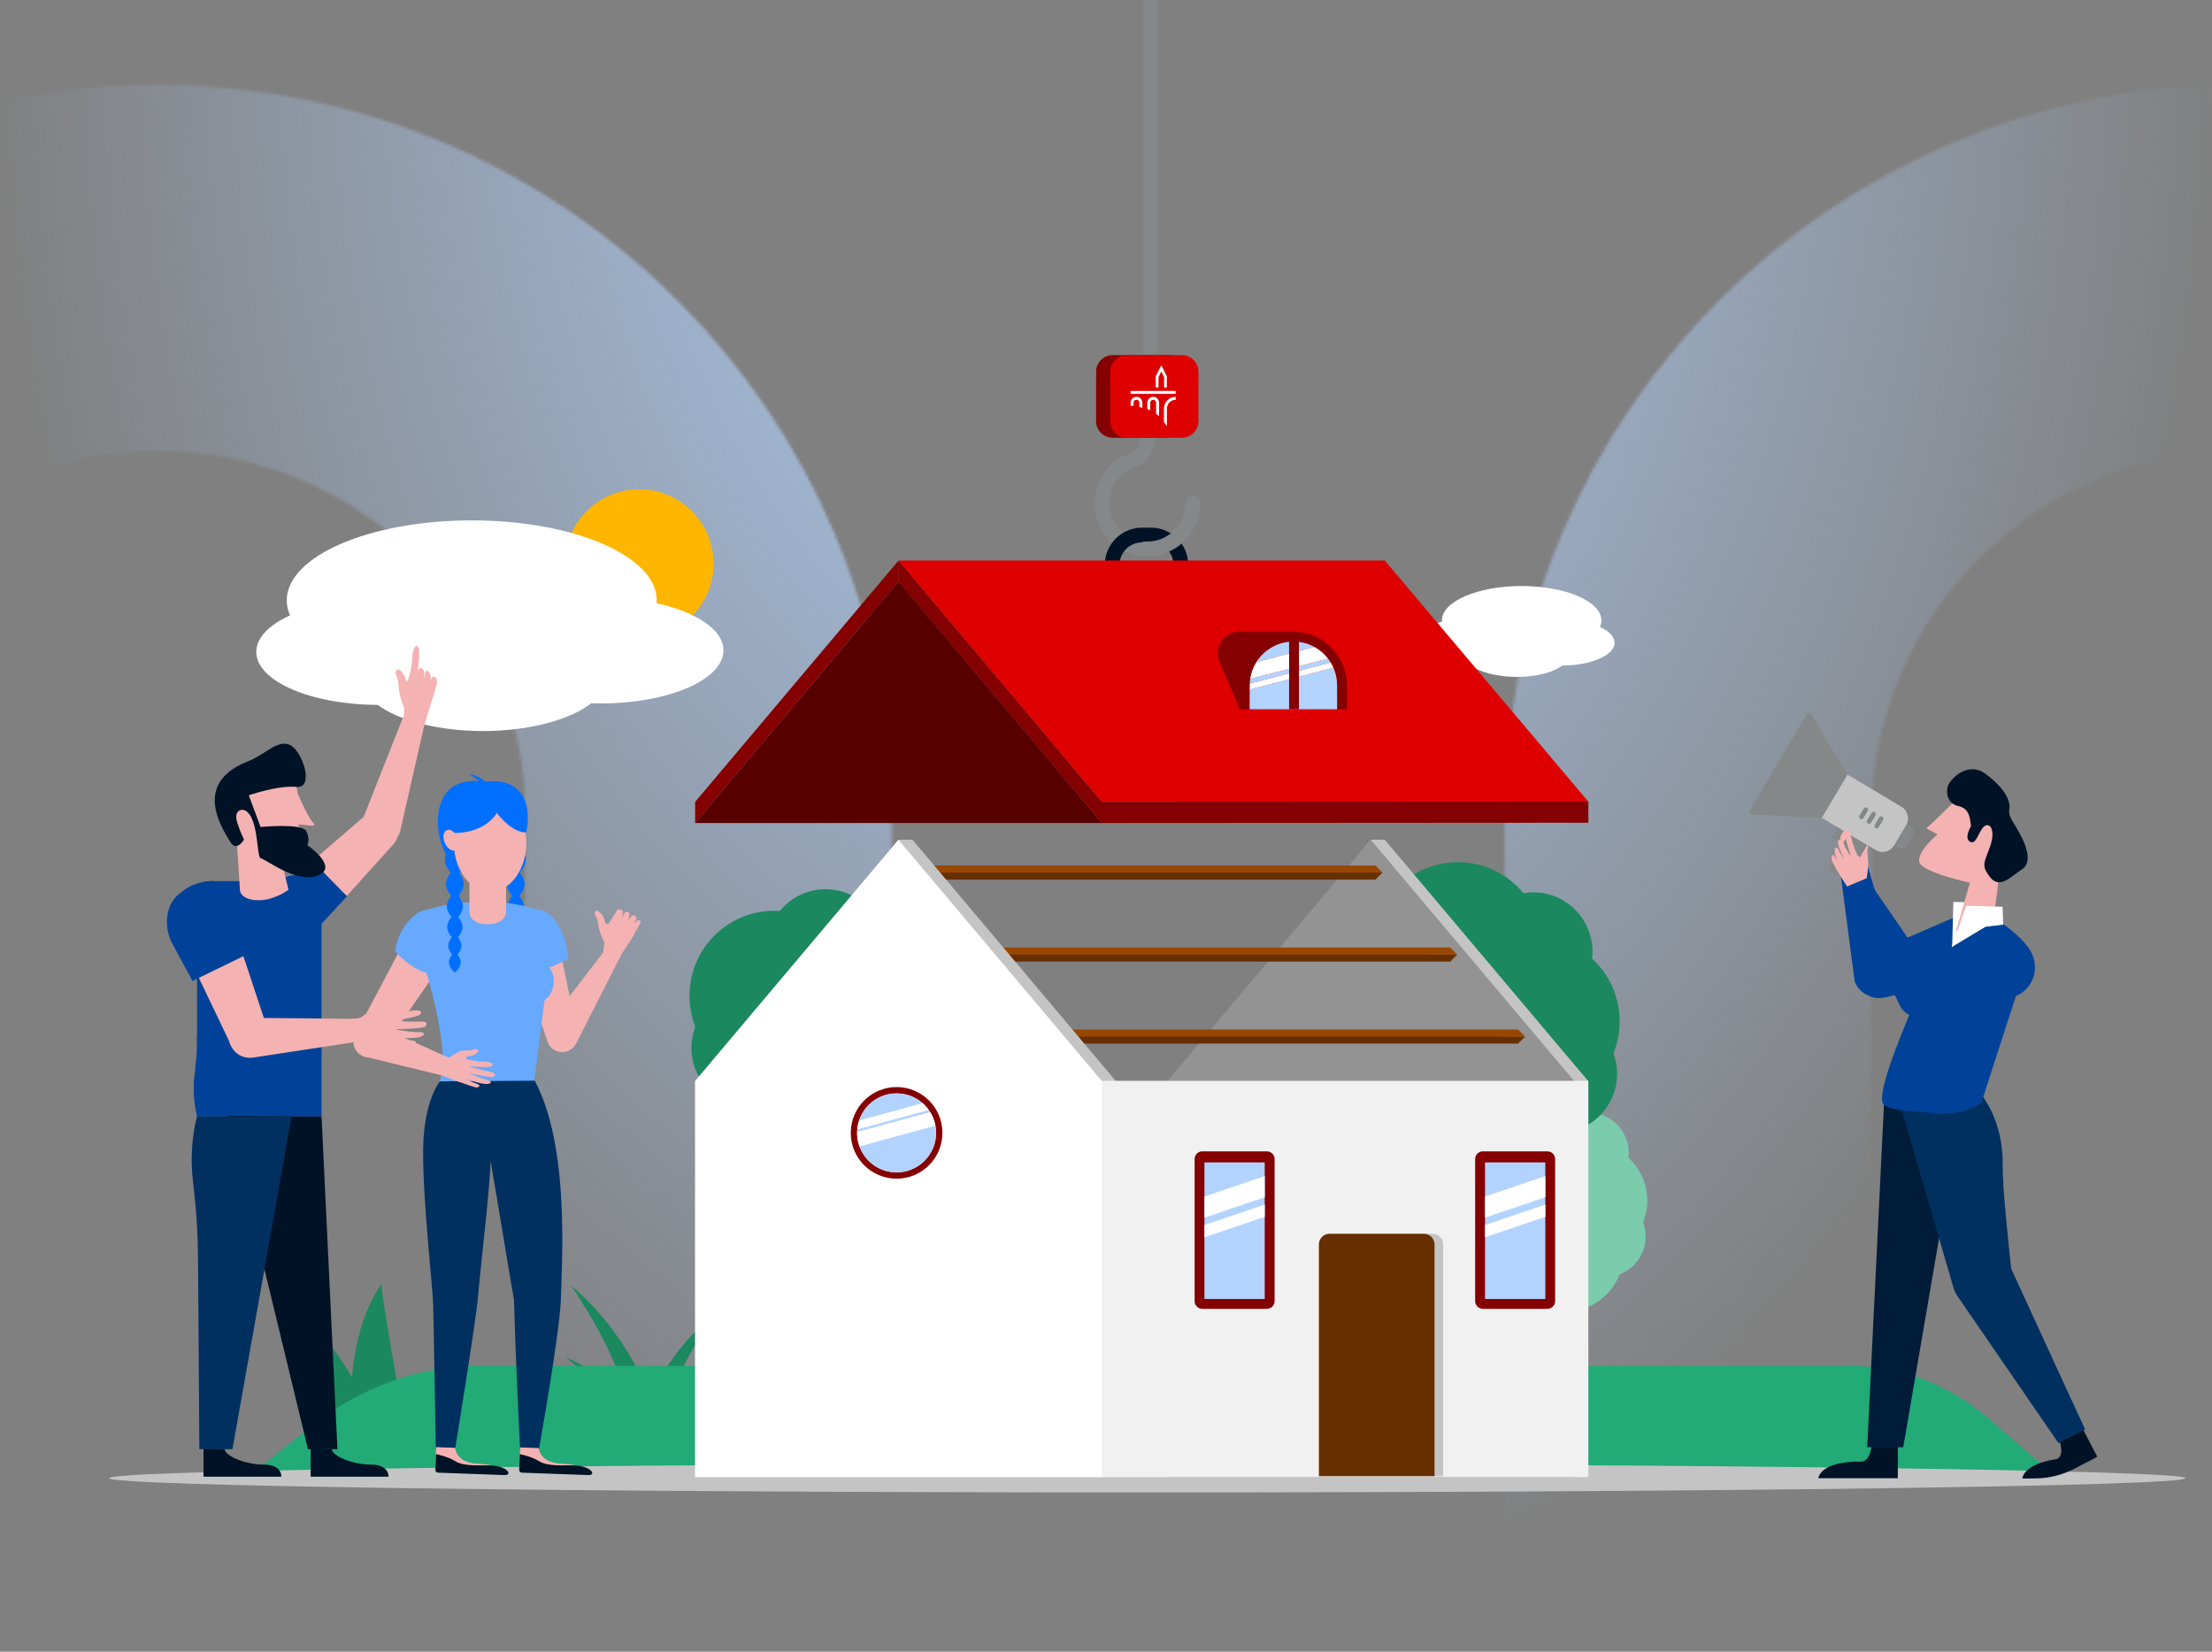 <?xml version="1.0" encoding="UTF-8"?>
<svg xmlns="http://www.w3.org/2000/svg" width="750" height="560" viewBox="0 0 750 560" fill="none">
  <rect x="0" y="0" width="750" height="560" fill="#808080" stroke="none"/>
  <g clip-path="url(#clip0_2052_45061)">
    <g clip-path="url(#clip1_2052_45061)">
      <mask id="mask0_2052_45061" style="mask-type:alpha" maskUnits="userSpaceOnUse" x="-196" y="-1304" width="1911" height="2577">
        <path fill-rule="evenodd" clip-rule="evenodd" d="M1340.08 -364.502V-833.932L1104.36 -1304L869.28 -833.932V-364.502H986.454V-804.933L1104.36 -1039.76L1222.33 -804.933V-364.502H1340.08ZM-196 -95.249H1714.99V-219.466H-196V-95.249ZM1715 153.5C1508.79 153.5 1341.78 320.355 1341.78 526.151V1272.41C1303.92 1212.4 1261.34 1153.29 1217.21 1098.22L1216.28 526.151C1216.28 251.172 1439.57 28.104 1715 28.104V153.5ZM1008.31 277.456C1008.31 140.205 896.87 28.767 759.11 28.767C621.668 28.767 510.166 140.205 510.166 277.456L510.357 539.879C552.39 557.215 593.976 576.048 634.957 596.475L634.479 277.456C634.479 208.655 690.309 152.857 759.11 152.857C828.101 152.857 883.868 208.655 883.868 277.456L884.315 746.791C927.175 777.415 968.794 809.76 1008.72 843.57L1008.31 277.456ZM53.486 28.767C190.959 28.767 302.461 140.205 302.461 277.456V493.959C261.512 480.448 219.862 468.306 177.448 457.567L178.244 277.456C178.244 208.655 122.254 152.857 53.486 152.857C-15.57 152.857 -71.305 208.655 -71.305 277.456L-71.114 412.125C-112.541 407.6 -153.681 404.095 -196 402.246L-195.649 277.456C-195.649 140.205 -84.179 28.767 53.486 28.767Z" fill="#E5F0FF"></path>
      </mask>
      <g mask="url(#mask0_2052_45061)">
        <rect width="750" height="560" fill="url(#paint0_radial_2052_45061)"></rect>
      </g>
    </g>
    <path fill-rule="evenodd" clip-rule="evenodd" d="M558.538 407.088C558.538 401.328 556.069 396.148 552.144 392.543C552.211 392.011 552.24 391.47 552.24 390.919C552.24 383.333 546.107 377.186 538.536 377.186C537.755 377.186 536.984 377.254 536.241 377.38C532.634 372.992 527.176 370.199 521.062 370.199C513.896 370.199 507.618 374.046 504.185 379.786C502.931 379.409 501.601 379.197 500.221 379.197C492.651 379.197 486.518 385.343 486.518 392.93C486.518 400.516 492.651 406.662 500.221 406.662C503.009 406.662 505.593 405.831 507.753 404.401C510.695 407.117 514.465 408.943 518.641 409.455C514.08 413.06 511.148 418.656 511.148 424.938C511.148 435.82 519.953 444.643 530.812 444.643C539.173 444.643 546.319 439.415 549.164 432.041C554.314 430.06 557.969 425.073 557.969 419.216C557.969 417.544 557.67 415.94 557.12 414.462C558.036 412.181 558.547 409.697 558.547 407.088H558.538Z" fill="#7ACCAD"></path>
    <path fill-rule="evenodd" clip-rule="evenodd" d="M294.943 308.279C287.604 299.959 274.932 299.176 266.629 306.53C265.809 307.255 265.067 308.038 264.401 308.85C257.024 308.376 249.463 310.725 243.493 316.021C234.187 324.264 231.468 337.195 235.749 348.154C233.194 354.91 234.361 362.825 239.472 368.614C246.811 376.934 259.483 377.717 267.786 370.363C269.619 368.739 271.075 366.864 272.165 364.825C275.55 363.627 278.761 361.771 281.616 359.239C287.913 353.663 291.192 345.931 291.327 338.123C291.973 337.678 292.6 337.185 293.207 336.654C301.511 329.299 302.292 316.6 294.953 308.279H294.943Z" fill="#1B885F"></path>
    <path fill-rule="evenodd" clip-rule="evenodd" d="M549.155 346.287C549.155 337.86 545.548 330.274 539.801 325.007C539.897 324.224 539.945 323.431 539.945 322.629C539.945 311.525 530.967 302.528 519.886 302.528C518.738 302.528 517.62 302.634 516.52 302.818C511.245 296.4 503.25 292.312 494.301 292.312C483.808 292.312 474.627 297.937 469.603 306.345C467.771 305.794 465.823 305.485 463.797 305.485C452.717 305.485 443.738 314.482 443.738 325.587C443.738 336.691 452.717 345.688 463.797 345.688C467.867 345.688 471.657 344.471 474.82 342.373C479.121 346.345 484.638 349.013 490.752 349.767C484.078 355.053 479.787 363.229 479.787 372.42C479.787 388.346 492.671 401.258 508.564 401.258C520.802 401.258 531.256 393.604 535.422 382.809C542.954 379.919 548.306 372.603 548.306 364.041C548.306 361.596 547.872 359.247 547.072 357.082C548.412 353.748 549.155 350.105 549.155 346.287Z" fill="#1B885F"></path>
    <path fill-rule="evenodd" clip-rule="evenodd" d="M241.932 191.128C241.932 205.064 230.659 216.361 216.752 216.361C202.846 216.361 191.572 205.064 191.572 191.128C191.572 177.192 202.846 165.895 216.752 165.895C230.659 165.895 241.932 177.192 241.932 191.128Z" fill="#FFB600"></path>
    <path fill-rule="evenodd" clip-rule="evenodd" d="M222.624 204.524C222.653 204.205 222.672 203.876 222.672 203.548C222.672 188.568 194.589 176.43 159.949 176.43C125.308 176.43 97.225 188.568 97.225 203.548C97.225 205.287 97.611 206.988 98.334 208.641C91.246 211.869 86.897 216.227 86.897 221.021C86.897 230.878 105.268 238.89 128.027 238.986C135.251 244.292 148.607 247.858 163.883 247.858C179.159 247.858 193.422 244.051 200.453 238.436C201.533 238.474 202.623 238.494 203.732 238.494C226.694 238.494 245.296 230.443 245.296 220.528C245.296 213.55 236.087 207.491 222.633 204.524H222.624Z" fill="white"></path>
    <path fill-rule="evenodd" clip-rule="evenodd" d="M479.102 217.697C479.102 221.978 487.125 225.448 497.029 225.448C497.502 225.448 497.975 225.448 498.447 225.429C501.475 227.845 507.406 229.497 514.224 229.497C521.043 229.497 526.578 227.961 529.693 225.67C539.511 225.622 547.428 222.172 547.428 217.919C547.428 215.851 545.548 213.967 542.49 212.575C542.799 211.86 542.973 211.125 542.973 210.381C542.973 203.926 530.86 198.688 515.922 198.688C500.983 198.688 488.871 203.926 488.871 210.381C488.871 210.526 488.871 210.662 488.89 210.797C483.084 212.082 479.111 214.692 479.111 217.697H479.102Z" fill="white"></path>
    <path d="M404.43 170.651C404.43 179.436 397.12 186.501 388.267 186.095C380.407 185.737 373.946 179.252 373.58 171.376C373.252 164.311 377.669 158.223 383.908 156.039C386.975 154.966 389 152.019 389 148.762V135.164" stroke="#848889" stroke-width="5" stroke-miterlimit="10" stroke-linecap="round"></path>
    <path fill-rule="evenodd" clip-rule="evenodd" d="M276.708 463.534C276.708 463.534 271.211 447.318 245.24 435.324C251.046 440.253 263.872 450.314 267.238 463.534H276.708Z" fill="#22AA77"></path>
    <path fill-rule="evenodd" clip-rule="evenodd" d="M268.578 463.534C268.578 463.534 273.458 438.387 296.526 419.812C291.366 427.447 279.977 443.036 276.988 463.534H268.578Z" fill="#22AA77"></path>
    <path fill-rule="evenodd" clip-rule="evenodd" d="M278.616 463.534C278.616 463.534 273.119 433.352 247.148 411.047C252.954 420.218 265.78 438.938 269.146 463.534H278.616Z" fill="#22AA77"></path>
    <path fill-rule="evenodd" clip-rule="evenodd" d="M223.319 488.394C223.319 488.394 217.822 472.177 191.852 460.184C197.657 465.112 210.483 475.173 213.849 488.394H223.319Z" fill="#1B885F"></path>
    <path fill-rule="evenodd" clip-rule="evenodd" d="M215.18 488.393C215.18 488.393 220.059 463.247 243.128 444.672C237.968 452.307 226.579 467.895 223.589 488.393H215.18Z" fill="#1B885F"></path>
    <path fill-rule="evenodd" clip-rule="evenodd" d="M225.21 488.393C225.21 488.393 219.713 458.211 193.742 435.906C199.548 445.078 212.374 463.797 215.74 488.393H225.21Z" fill="#1B885F"></path>
    <path fill-rule="evenodd" clip-rule="evenodd" d="M124.721 478.051C124.721 478.051 114.287 450.518 91.662 437.297C104.643 456.548 108.896 490.537 108.896 490.537L124.731 478.061L124.721 478.051Z" fill="#1B885F"></path>
    <path fill-rule="evenodd" clip-rule="evenodd" d="M119.705 488.992C119.252 486.276 115.597 455.437 129.291 435.316C130.207 445.106 136.119 476.67 136.119 476.67L119.714 489.001L119.705 488.992Z" fill="#1B885F"></path>
    <path fill-rule="evenodd" clip-rule="evenodd" d="M697.565 501.119L674.217 480.95C660.822 469.372 644.495 463.109 627.724 463.109H162.351C142.089 463.109 122.329 470.222 105.703 483.472L83.58 501.119H697.565Z" fill="#22AA77"></path>
    <path fill-rule="evenodd" clip-rule="evenodd" d="M412.878 463.108C412.878 463.108 412.906 435.323 397.148 414.574C400.013 428.771 397.148 441.663 403.407 463.108H412.878Z" fill="#22AA77"></path>
    <path fill-rule="evenodd" clip-rule="evenodd" d="M406.185 463.533C406.185 463.533 400.688 435.391 374.717 414.574C380.522 423.127 393.349 440.581 396.714 463.533H406.185Z" fill="#22AA77"></path>
    <path fill-rule="evenodd" clip-rule="evenodd" d="M403.745 463.534C403.745 463.534 398.248 447.318 372.277 435.324C378.083 440.253 390.909 450.314 394.275 463.534H403.745Z" fill="#22AA77"></path>
    <path fill-rule="evenodd" clip-rule="evenodd" d="M404.229 463.534C404.229 463.534 409.726 447.318 435.696 435.324C429.891 440.253 417.064 450.314 413.699 463.534H404.229Z" fill="#22AA77"></path>
    <path d="M389 506C583.404 506 741 503.837 741 501.168C741 498.499 583.404 496.336 389 496.336C194.596 496.336 37 498.499 37 501.168C37 503.837 194.596 506 389 506Z" fill="#C4C4C4"></path>
    <path d="M395.905 120.395H377.273C374.162 120.395 371.641 122.921 371.641 126.038V142.777C371.641 145.894 374.162 148.421 377.273 148.421H395.905C399.015 148.421 401.537 145.894 401.537 142.777V126.038C401.537 122.921 399.015 120.395 395.905 120.395Z" fill="#850000"></path>
    <path d="M387.216 181.398H390.254C395.847 181.398 400.38 185.941 400.38 191.546V202.515H377.09V191.546C377.09 185.941 381.622 181.398 387.216 181.398Z" stroke="#001326" stroke-width="5" stroke-miterlimit="10"></path>
    <path fill-rule="evenodd" clip-rule="evenodd" d="M538.498 500.81H400.553V366.534L464.771 284.707H469.525L538.498 366.534V500.81Z" fill="#C4C4C4"></path>
    <path fill-rule="evenodd" clip-rule="evenodd" d="M533.744 500.81H395.799V366.534L464.772 284.707L466.797 287.104L533.744 366.534V500.81Z" fill="#939393"></path>
    <path fill-rule="evenodd" clip-rule="evenodd" d="M466.353 298.21H306.207V293.445L468.735 295.832L466.353 298.21Z" fill="#662F00"></path>
    <path fill-rule="evenodd" clip-rule="evenodd" d="M468.735 295.832H306.207V293.445H466.353L468.735 295.832Z" fill="#994700"></path>
    <path fill-rule="evenodd" clip-rule="evenodd" d="M491.726 326.024H331.58V321.25L494.108 323.637L491.726 326.024Z" fill="#662F00"></path>
    <path fill-rule="evenodd" clip-rule="evenodd" d="M494.108 323.637H331.58V321.25H491.726L494.108 323.637Z" fill="#994700"></path>
    <path fill-rule="evenodd" clip-rule="evenodd" d="M514.718 353.827H354.572V349.062L517.1 351.44L514.718 353.827Z" fill="#662F00"></path>
    <path fill-rule="evenodd" clip-rule="evenodd" d="M517.1 351.44H354.572V349.062H514.718L517.1 351.44Z" fill="#994700"></path>
    <path fill-rule="evenodd" clip-rule="evenodd" d="M378.354 500.81H240.408V366.534L304.627 284.707H309.381L378.354 366.534V500.81Z" fill="#C4C4C4"></path>
    <path fill-rule="evenodd" clip-rule="evenodd" d="M373.318 500.812H538.546V366.449H373.318V500.802V500.812Z" fill="#F1F1F1"></path>
    <path fill-rule="evenodd" clip-rule="evenodd" d="M524.659 443.751H502.787C501.341 443.751 500.164 442.581 500.164 441.132V392.974C500.164 391.525 501.341 390.355 502.787 390.355H524.659C526.106 390.355 527.283 391.525 527.283 392.974V441.132C527.283 442.581 526.106 443.751 524.659 443.751Z" fill="#850000"></path>
    <path fill-rule="evenodd" clip-rule="evenodd" d="M503.512 440.417H523.957V394.105H503.512V440.417Z" fill="#B2D3FF"></path>
    <path fill-rule="evenodd" clip-rule="evenodd" d="M523.957 398.754L503.512 405.674V412.835L523.957 405.915V398.754Z" fill="white"></path>
    <path fill-rule="evenodd" clip-rule="evenodd" d="M503.512 415.33V419.485L523.957 412.566V408.41L503.512 415.33Z" fill="white"></path>
    <path fill-rule="evenodd" clip-rule="evenodd" d="M429.542 443.751H407.67C406.223 443.751 405.047 442.581 405.047 441.132V392.974C405.047 391.525 406.223 390.355 407.67 390.355H429.542C430.989 390.355 432.165 391.525 432.165 392.974V441.132C432.165 442.581 430.989 443.751 429.542 443.751Z" fill="#850000"></path>
    <path fill-rule="evenodd" clip-rule="evenodd" d="M408.375 440.417H428.82V394.105H408.375V440.417Z" fill="#B2D3FF"></path>
    <path fill-rule="evenodd" clip-rule="evenodd" d="M428.82 398.754L408.375 405.674V412.835L428.82 405.915V398.754Z" fill="white"></path>
    <path fill-rule="evenodd" clip-rule="evenodd" d="M408.375 415.33V419.485L428.82 412.566V408.41L408.375 415.33Z" fill="white"></path>
    <path fill-rule="evenodd" clip-rule="evenodd" d="M485.719 418.305H482.797C484.784 418.305 486.394 419.919 486.394 421.9V500.499H489.316V421.9C489.316 419.919 487.706 418.305 485.719 418.305Z" fill="#C4C4C4"></path>
    <path fill-rule="evenodd" clip-rule="evenodd" d="M482.796 418.305H450.779C448.792 418.305 447.182 419.919 447.182 421.9V500.499H486.403V421.9C486.403 419.919 484.793 418.305 482.806 418.305H482.796Z" fill="#662F00"></path>
    <path fill-rule="evenodd" clip-rule="evenodd" d="M373.6 500.81H235.654V366.534L304.627 284.707L373.6 366.534V500.81Z" fill="white"></path>
    <path fill-rule="evenodd" clip-rule="evenodd" d="M304.627 190.047H469.527L538.548 271.797L373.6 271.884L304.627 190.047Z" fill="#DE0000"></path>
    <path fill-rule="evenodd" clip-rule="evenodd" d="M304.627 190.047V197.198L373.6 279.035L538.548 278.939V271.797L373.6 271.884L304.627 190.047Z" fill="#850000"></path>
    <path fill-rule="evenodd" clip-rule="evenodd" d="M235.691 271.884L304.664 190.047V197.198L235.691 279.035V271.884Z" fill="#850000"></path>
    <path fill-rule="evenodd" clip-rule="evenodd" d="M235.691 279.036H373.598L304.664 197.199L235.691 279.036Z" fill="#580000"></path>
    <path fill-rule="evenodd" clip-rule="evenodd" d="M438.753 214.178H420.265C414.99 214.178 411.441 219.561 413.515 224.412L420.391 240.455L438.753 214.168V214.178Z" fill="#850000"></path>
    <path fill-rule="evenodd" clip-rule="evenodd" d="M456.69 232.337C456.69 222.315 448.57 214.188 438.54 214.188C428.511 214.188 420.391 222.315 420.391 232.337V240.474H423.737V232.337C423.737 224.151 430.372 217.531 438.55 217.531C446.728 217.531 453.363 224.161 453.363 232.337V240.474H456.709V232.337H456.69Z" fill="#850000"></path>
    <path fill-rule="evenodd" clip-rule="evenodd" d="M438.541 217.52C433.256 217.52 428.627 220.293 426.004 224.458L445.658 219.346C443.546 218.186 441.125 217.52 438.541 217.52Z" fill="#B2D3FF"></path>
    <path fill-rule="evenodd" clip-rule="evenodd" d="M450.286 223.309L423.891 230.18C423.814 230.702 423.765 231.233 423.746 231.765L451.192 224.623C450.913 224.169 450.604 223.734 450.286 223.309Z" fill="#B2D3FF"></path>
    <path fill-rule="evenodd" clip-rule="evenodd" d="M423.727 233.768V240.466H453.352V232.328C453.352 230.212 452.909 228.202 452.099 226.375L423.727 233.759V233.768Z" fill="#B2D3FF"></path>
    <path fill-rule="evenodd" clip-rule="evenodd" d="M445.657 219.35L426.003 224.462C424.932 226.163 424.19 228.105 423.891 230.183L450.286 223.312C449.042 221.688 447.46 220.335 445.657 219.34V219.35Z" fill="white"></path>
    <path fill-rule="evenodd" clip-rule="evenodd" d="M451.192 224.625L423.746 231.767C423.746 231.951 423.727 232.144 423.727 232.337V233.767L452.099 226.384C451.829 225.775 451.52 225.186 451.183 224.625H451.192Z" fill="white"></path>
    <path fill-rule="evenodd" clip-rule="evenodd" d="M437.084 240.475H440.43V216.691H437.084V240.475Z" fill="#850000"></path>
    <path fill-rule="evenodd" clip-rule="evenodd" d="M303.999 397.488C296.602 397.488 290.613 391.496 290.613 384.093C290.613 376.69 296.612 370.698 303.999 370.698C311.386 370.698 317.385 376.69 317.385 384.093C317.385 391.496 311.386 397.488 303.999 397.488ZM303.999 368.562C295.426 368.562 288.463 375.511 288.463 384.093C288.463 392.675 295.416 399.623 303.999 399.623C312.582 399.623 319.535 392.675 319.535 384.093C319.535 375.511 312.582 368.562 303.999 368.562Z" fill="#850000"></path>
    <path fill-rule="evenodd" clip-rule="evenodd" d="M303.999 370.711C298.059 370.711 293.025 374.577 291.27 379.94L312.852 374.064C310.499 371.987 307.394 370.721 303.999 370.721V370.711Z" fill="#B2D3FF"></path>
    <path fill-rule="evenodd" clip-rule="evenodd" d="M291.385 388.626C293.246 393.796 298.184 397.488 303.989 397.488C311.386 397.488 317.375 391.496 317.375 384.093C317.375 383.243 317.298 382.412 317.143 381.609L291.385 388.626Z" fill="#B2D3FF"></path>
    <path fill-rule="evenodd" clip-rule="evenodd" d="M314.858 376.285L290.652 382.876C290.623 383.205 290.603 383.533 290.594 383.862L315.398 377.107C315.224 376.826 315.041 376.556 314.848 376.285H314.858Z" fill="#B2D3FF"></path>
    <path fill-rule="evenodd" clip-rule="evenodd" d="M312.853 374.062L291.27 379.938C290.961 380.876 290.759 381.862 290.662 382.876L314.868 376.285C314.28 375.473 313.605 374.72 312.853 374.062Z" fill="white"></path>
    <path fill-rule="evenodd" clip-rule="evenodd" d="M315.407 377.109L290.604 383.865C290.604 383.942 290.604 384.019 290.604 384.097C290.604 385.682 290.883 387.209 291.394 388.629L317.153 381.613C316.844 379.989 316.256 378.462 315.417 377.109H315.407Z" fill="white"></path>
    <path fill-rule="evenodd" clip-rule="evenodd" d="M638.747 338.249L667.467 331.59C667.91 331.484 668.354 331.358 668.778 331.194C674.188 329.165 676.937 323.134 674.921 317.703C674.854 317.529 674.786 317.365 674.719 317.2C672.424 311.885 666.261 309.44 660.957 311.74L634.263 323.318C630.646 324.738 628.621 328.604 629.518 332.393C630.492 336.539 634.6 339.138 638.757 338.239L638.747 338.249Z" fill="#004299"></path>
    <path fill-rule="evenodd" clip-rule="evenodd" d="M631.31 289.859C631.031 287.298 632.699 283.239 632.275 280.35C631.85 277.45 628.263 277.876 626.787 277.847C625.312 277.818 623.036 278.765 623.364 280.978C623.692 283.191 625.042 288.274 625.042 288.274C625.042 288.274 628.292 291.464 631.31 289.869V289.859Z" fill="#F5B2B2"></path>
    <path fill-rule="evenodd" clip-rule="evenodd" d="M629.711 287.742C627.753 287.211 627.127 283.905 627.753 281.973C627.85 281.654 628.023 281.354 628.245 281.093C628.891 280.397 631.707 281.026 631.9 280.33C632.392 278.522 633.096 277.604 634.253 276.783C635.411 275.961 635.874 277.527 635.218 278.271C634.562 279.015 634.157 280.852 633.723 282.475C633.279 284.099 631.09 287.848 631.09 287.848L629.711 287.732V287.742Z" fill="#F5B2B2"></path>
    <path fill-rule="evenodd" clip-rule="evenodd" d="M625.669 281.092C625.669 281.092 623.807 276.443 623.489 274.423C623.171 272.404 621.927 273.273 622.101 274.694C622.284 276.115 623.48 281.71 623.48 281.71L625.659 281.092H625.669Z" fill="#F5B2B2"></path>
    <path fill-rule="evenodd" clip-rule="evenodd" d="M627.744 280.541C627.744 280.541 625.352 272.577 625.342 270.635C625.333 268.692 623.857 268.538 623.78 271.505C623.703 274.471 625.285 281.198 625.285 281.198L627.753 280.541H627.744Z" fill="#F5B2B2"></path>
    <path fill-rule="evenodd" clip-rule="evenodd" d="M629.614 279.471C629.614 279.471 628.466 271.836 628.418 270.154C628.38 268.753 628.023 267.825 627.261 268.164C626.914 268.328 626.682 268.656 626.634 269.033C626.21 271.739 627.213 280.07 627.213 280.07L629.614 279.48V279.471Z" fill="#F5B2B2"></path>
    <path fill-rule="evenodd" clip-rule="evenodd" d="M631.909 280.341C631.909 280.341 631.166 276.388 631.513 273.305C631.861 270.222 631.388 268.579 630.366 269.488C629.344 270.396 629.411 279.519 629.411 279.519L631.909 280.331V280.341Z" fill="#F5B2B2"></path>
    <path fill-rule="evenodd" clip-rule="evenodd" d="M628.823 332.681C629.026 333.27 629.296 333.841 629.643 334.372C631.957 337.977 636.75 339.021 640.348 336.701C643.704 334.536 644.87 330.159 643.038 326.602L631.398 287.355L623.172 289.404L628.833 332.691L628.823 332.681Z" fill="#004299"></path>
    <path fill-rule="evenodd" clip-rule="evenodd" d="M698.055 487.918C698.055 487.918 700.293 493.185 697.477 494.654C685.711 496.423 685.721 501.284 685.721 501.284L690.166 501.245C694.747 501.207 699.251 500.086 703.311 497.969L711.103 493.91L705.886 483.859L698.055 487.928V487.918Z" fill="#001326"></path>
    <path fill-rule="evenodd" clip-rule="evenodd" d="M634.648 489.85C634.648 489.85 634.214 495.551 631.041 495.551C616.865 495.416 616.537 501.176 616.537 501.176H643.472V489.84H634.648V489.85Z" fill="#001326"></path>
    <path fill-rule="evenodd" clip-rule="evenodd" d="M664.949 376.151L645.305 490.673H633.096L638.776 374.566L664.949 376.151Z" fill="#001C39"></path>
    <path fill-rule="evenodd" clip-rule="evenodd" d="M670.001 369.018C675.778 375.019 679.25 385.186 679.018 394.812C678.864 401.277 680.831 420.412 682.143 432.251C682.741 437.711 678.922 442.669 673.492 443.471C668.342 444.225 663.453 440.968 662.151 435.914L644.58 375.657C644.58 375.657 661.997 366.099 669.992 369.008L670.001 369.018Z" fill="#003060"></path>
    <path fill-rule="evenodd" clip-rule="evenodd" d="M669.801 324.572L681.749 335.222L683.63 337.386C683.63 337.386 671.961 373.251 671.787 373.937C671.749 374.111 671.16 374.459 670.302 374.893C665.644 377.223 660.398 378.083 655.238 377.358C648.613 376.449 642.113 377.039 638.786 374.575C633.328 370.516 663.272 309.051 663.272 309.051L669.81 324.591L669.801 324.572Z" fill="#004299"></path>
    <path fill-rule="evenodd" clip-rule="evenodd" d="M674.852 312.272L668.757 312.987L661.891 321.202L662.305 305.777L674.62 306.125L674.842 312.272H674.852Z" fill="white"></path>
    <path fill-rule="evenodd" clip-rule="evenodd" d="M663.059 315.883L667.939 299.28C667.939 299.28 651.516 295.772 650.754 292.225C649.992 288.678 656.916 282.87 656.916 282.87L653.126 280.879C653.126 280.879 657.08 277.303 660.861 273.447C664.651 269.601 672.038 268.605 672.038 268.605L678.846 285.847C678.846 285.847 676.995 307.62 675.915 309.398L663.069 315.883H663.059Z" fill="#F5B2B2"></path>
    <path fill-rule="evenodd" clip-rule="evenodd" d="M668.295 280.088C668.295 280.088 665.788 284.225 667.977 285.394C670.166 286.563 670.812 281.78 672.741 280.204C674.67 278.629 676.714 281.325 674.776 286.94C672.828 292.555 671.526 293.377 674.843 297.494C678.151 301.611 682.134 296.914 685.529 294.778C688.923 292.642 687.438 287.365 684.748 282.495C682.057 277.624 680.88 276.899 681.295 274.087C681.71 271.265 679.357 266.916 673.223 262.383C667.099 257.851 660.927 264.287 660.339 266.848C659.751 269.409 660.609 272.521 664.013 273.294C667.418 274.067 667.948 276.657 668.286 280.098" fill="#001326"></path>
    <path fill-rule="evenodd" clip-rule="evenodd" d="M679.222 313.576L673.127 314.292L661.709 321.153L666.676 307.082L678.991 307.43L679.213 313.576H679.222Z" fill="white"></path>
    <path fill-rule="evenodd" clip-rule="evenodd" d="M673.377 314.194L661.959 321.055L664.592 324.68L668.536 330.488C668.536 330.488 676.656 328.391 689.222 324.051C687.303 318.842 679.472 313.488 679.472 313.488L673.377 314.203V314.194Z" fill="#004299"></path>
    <path fill-rule="evenodd" clip-rule="evenodd" d="M681.653 429.583C681.595 429.457 681.537 429.341 681.479 429.215C678.914 424.151 672.732 422.132 667.679 424.702C667.351 424.867 667.042 425.05 666.734 425.243C661.979 428.336 660.629 434.705 663.715 439.469L697.931 489.25L706.987 484.65C706.987 484.65 692.261 452.806 681.662 429.583H681.653Z" fill="#003060"></path>
    <path fill-rule="evenodd" clip-rule="evenodd" d="M666.53 332.738L662.721 331.588L664.293 326.359L668.102 327.509L666.53 332.738Z" fill="#DE0000"></path>
    <path fill-rule="evenodd" clip-rule="evenodd" d="M631.563 298.306C629.547 298.519 627.772 295.648 627.676 293.619C627.657 293.281 627.705 292.942 627.821 292.623C628.178 291.744 630.695 291.541 630.617 290.835C630.424 288.97 631.1 287.637 631.89 286.448C632.681 285.259 633.665 286.564 633.318 287.492C632.971 288.419 633.25 290.285 633.424 291.957C633.597 293.628 632.893 297.91 632.893 297.91L631.563 298.296V298.306Z" fill="#F5B2B2"></path>
    <path fill-rule="evenodd" clip-rule="evenodd" d="M642.335 276.898L647.938 280.252C648.883 280.812 649.192 282.049 648.623 283.006L646.414 286.708C645.845 287.664 644.62 287.974 643.675 287.413L638.072 284.06L642.335 276.898Z" fill="#848889"></path>
    <path fill-rule="evenodd" clip-rule="evenodd" d="M620.481 293.355L626.807 282.715L633.114 286.484L626.788 297.124C626.402 297.772 625.563 297.994 624.917 297.607L620.944 295.24C620.297 294.853 620.085 294.012 620.481 293.365V293.355Z" fill="#848889"></path>
    <path fill-rule="evenodd" clip-rule="evenodd" d="M626.306 262.547L644.745 273.564C646.876 274.84 647.561 277.604 646.288 279.759L642.199 286.64C640.926 288.785 638.158 289.501 636.037 288.225L617.598 277.208L626.316 262.547H626.306Z" fill="#C4C4C4"></path>
    <path fill-rule="evenodd" clip-rule="evenodd" d="M614.251 242.444C613.846 241.767 612.862 241.777 612.457 242.454L607.269 251.18L598.551 265.841L593.363 274.568C592.958 275.254 593.42 276.114 594.202 276.153L617.694 277.274L626.412 262.613L614.251 242.444Z" fill="#848889"></path>
    <path fill-rule="evenodd" clip-rule="evenodd" d="M621.416 283.336L623.094 280.504L625.119 281.712L623.827 283.886C623.384 284.631 622.419 284.882 621.686 284.437C621.31 284.205 621.185 283.712 621.407 283.336H621.416Z" fill="#848889"></path>
    <path fill-rule="evenodd" clip-rule="evenodd" d="M635.642 279.682L637.127 277.179C637.348 276.802 637.831 276.677 638.207 276.899C638.583 277.121 638.699 277.604 638.477 277.981L636.992 280.484C636.77 280.861 636.288 280.987 635.912 280.765C635.535 280.542 635.42 280.059 635.642 279.682Z" fill="#848889"></path>
    <path fill-rule="evenodd" clip-rule="evenodd" d="M633.058 278.135L634.543 275.632C634.764 275.255 635.247 275.13 635.623 275.352C635.999 275.574 636.115 276.058 635.893 276.434L634.408 278.938C634.186 279.314 633.704 279.44 633.328 279.218C632.951 278.996 632.836 278.512 633.058 278.135Z" fill="#848889"></path>
    <path fill-rule="evenodd" clip-rule="evenodd" d="M630.462 276.589L631.947 274.085C632.169 273.709 632.651 273.583 633.027 273.805C633.403 274.027 633.519 274.511 633.297 274.888L631.812 277.391C631.59 277.768 631.108 277.893 630.732 277.671C630.356 277.449 630.24 276.965 630.462 276.589Z" fill="#848889"></path>
    <path fill-rule="evenodd" clip-rule="evenodd" d="M653.136 344.905L681.855 338.247C682.299 338.14 682.743 338.015 683.167 337.85C688.577 335.821 691.326 329.79 689.31 324.359C689.243 324.185 689.175 324.021 689.108 323.857C686.812 318.541 680.65 316.096 675.346 318.396L648.652 329.974C645.035 331.395 643.01 335.26 643.907 339.049C644.881 343.195 648.989 345.794 653.146 344.896L653.136 344.905Z" fill="#004299"></path>
    <path fill-rule="evenodd" clip-rule="evenodd" d="M633.115 300.578C632.015 298.249 632.285 293.871 630.935 291.271C629.595 288.672 626.335 290.237 624.927 290.691C623.519 291.146 621.687 292.779 622.709 294.77C623.731 296.751 626.663 301.119 626.663 301.119C626.663 301.119 630.771 303.071 633.105 300.578H633.115Z" fill="#F5B2B2"></path>
    <path fill-rule="evenodd" clip-rule="evenodd" d="M624.936 294.12C624.936 294.12 623.142 292.37 622.188 290.563C621.233 288.756 620.664 290.892 621.291 292.187C621.927 293.472 623.075 295.415 623.075 295.415L624.936 294.12Z" fill="#F5B2B2"></path>
    <path fill-rule="evenodd" clip-rule="evenodd" d="M626.71 292.931C626.71 292.931 624.155 290.168 623.509 288.331C622.863 286.495 621.445 287.384 622.342 290.216C623.239 293.047 624.589 294.362 624.589 294.362L626.71 292.931Z" fill="#F5B2B2"></path>
    <path fill-rule="evenodd" clip-rule="evenodd" d="M628.139 291.297C628.139 291.297 625.824 287.905 625.236 286.32C624.744 285.006 624.107 284.242 623.49 284.812C623.22 285.083 623.105 285.47 623.182 285.846C623.664 288.543 626.065 292.64 626.065 292.64L628.148 291.297H628.139Z" fill="#F5B2B2"></path>
    <path fill-rule="evenodd" clip-rule="evenodd" d="M630.588 291.378C630.588 291.378 628.601 287.889 627.926 284.854C627.251 281.829 626.267 280.428 625.602 281.626C624.927 282.825 627.964 291.426 627.964 291.426L630.597 291.378H630.588Z" fill="#F5B2B2"></path>
    <path fill-rule="evenodd" clip-rule="evenodd" d="M644.678 341.881C645.064 342.374 645.507 342.818 645.999 343.215C649.355 345.872 654.235 345.292 656.877 341.92C659.346 338.769 659.028 334.256 656.135 331.492L632.912 297.754L624.744 301.204L644.678 341.891V341.881Z" fill="#004299"></path>
    <path fill-rule="evenodd" clip-rule="evenodd" d="M123.206 345.623C123.872 347.701 127.459 348.204 129.494 347.421C129.832 347.305 130.14 347.102 130.4 346.851C131.114 346.116 130.304 343.111 131.027 342.869C132.937 342.25 133.882 341.439 134.711 340.144C135.541 338.849 133.824 338.443 133.062 339.187C132.3 339.941 130.372 340.453 128.636 341.023C126.89 341.593 122.521 344.85 122.521 344.85L123.206 345.614V345.623Z" fill="#F5B2B2"></path>
    <path fill-rule="evenodd" clip-rule="evenodd" d="M122.05 352.367C122.233 352.396 128.01 353.305 130.536 353.42C133.102 353.536 133.902 350.811 133.7 349.149C133.497 347.487 133.536 343.321 130.218 343.186C126.901 343.041 122.474 345.428 119.533 345.418C118.125 348.946 121.838 352.174 122.05 352.367Z" fill="#F5B2B2"></path>
    <path fill-rule="evenodd" clip-rule="evenodd" d="M130.025 351.264C130.025 351.264 137.847 352.26 141.222 351.815C144.588 351.371 144.231 349.699 142.022 349.931C139.824 350.163 130.498 348.355 130.498 348.355L130.025 351.255V351.264Z" fill="#F5B2B2"></path>
    <path fill-rule="evenodd" clip-rule="evenodd" d="M128.664 353.036C128.664 353.036 135.627 354.553 138.684 354.418C141.741 354.282 141.558 352.755 139.552 352.784C137.556 352.813 129.32 350.465 129.32 350.465L128.674 353.036H128.664Z" fill="#F5B2B2"></path>
    <path fill-rule="evenodd" clip-rule="evenodd" d="M131.086 348.908C131.086 348.908 140.682 349.043 143.7 348.261C144.124 348.164 144.472 347.864 144.607 347.449C144.896 346.54 143.806 346.25 142.205 346.366C140.296 346.521 131.481 346.105 131.481 346.105L131.086 348.918V348.908Z" fill="#F5B2B2"></path>
    <path fill-rule="evenodd" clip-rule="evenodd" d="M131.518 346.289C131.518 346.289 141.664 345.072 142.57 343.815C143.477 342.559 141.567 342.192 138.105 342.955C134.643 343.719 130.352 343.38 130.352 343.38L131.518 346.309V346.289Z" fill="#F5B2B2"></path>
    <path fill-rule="evenodd" clip-rule="evenodd" d="M135.531 282.29C135.579 282.145 135.637 282 135.685 281.836L144.943 241.11L137.894 240.086L123.418 276.675C121.634 279.922 122.82 284 126.061 285.788C126.331 285.933 126.61 286.069 126.89 286.175C130.343 287.499 134.219 285.769 135.541 282.299V282.28L135.531 282.29Z" fill="#F5B2B2"></path>
    <path fill-rule="evenodd" clip-rule="evenodd" d="M107.565 314.707C107.97 314.378 108.346 314.03 108.693 313.634L133.314 286.313C135.667 283.704 135.667 279.742 133.314 277.142C130.835 274.378 126.592 274.107 123.766 276.543L96.233 300.297C92.231 303.4 91.498 309.15 94.594 313.161C94.632 313.199 94.652 313.238 94.69 313.277C97.853 317.229 103.611 317.867 107.565 314.697V314.717V314.707Z" fill="#F5B2B2"></path>
    <path fill-rule="evenodd" clip-rule="evenodd" d="M105.933 291.926L96.251 300.285C92.249 303.388 91.516 309.138 94.611 313.149C94.64 313.197 94.669 313.235 94.708 313.274C97.871 317.227 103.628 317.865 107.582 314.695C107.987 314.366 108.363 314.018 108.711 313.622L117.67 303.88L105.943 291.926H105.933Z" fill="#004299"></path>
    <path fill-rule="evenodd" clip-rule="evenodd" d="M102.896 299.299C102.896 299.299 108.557 297.077 114.633 301.242C111.315 307.311 106.879 305.639 106.879 305.639L102.887 299.299H102.896Z" fill="#004299"></path>
    <path fill-rule="evenodd" clip-rule="evenodd" d="M71.476 298.75C77.041 298.75 81.554 303.273 81.554 308.859C81.554 314.445 77.041 318.968 71.476 318.968C65.912 318.968 61.398 314.445 61.398 308.859C61.398 303.273 65.912 298.75 71.476 298.75Z" fill="#003060"></path>
    <path fill-rule="evenodd" clip-rule="evenodd" d="M93.012 300.198C96.628 295.965 102.983 295.472 107.217 299.106C111.451 302.74 111.942 309.118 108.326 313.351C104.71 317.584 98.345 318.077 94.121 314.443C89.887 310.809 89.405 304.431 93.012 300.198Z" fill="#004299"></path>
    <path fill-rule="evenodd" clip-rule="evenodd" d="M71.467 298.75H106.676V313.759H73.945L71.467 298.75Z" fill="#004299"></path>
    <path fill-rule="evenodd" clip-rule="evenodd" d="M69.008 490.895V500.666H95.393C95.393 500.666 95.779 496.558 89.385 496.558C82.991 496.558 76.192 493.533 76.192 491.33C69.017 491.33 70.657 489.262 70.657 489.262L69.017 490.885L69.008 490.895Z" fill="#001326"></path>
    <path fill-rule="evenodd" clip-rule="evenodd" d="M106.117 490.459L105.336 490.478V500.664H131.721C131.721 500.664 132.107 496.557 125.713 496.557C119.319 496.557 112.521 493.532 112.521 491.329C105.336 491.329 106.117 490.449 106.117 490.449V490.459Z" fill="#001326"></path>
    <path fill-rule="evenodd" clip-rule="evenodd" d="M85.971 262.654C80.638 265.07 79.356 270.385 79.356 270.385L81.371 301.978C81.998 305.312 87.63 305.679 90.899 304.858C93.387 304.239 95.731 303.157 97.814 301.659L95.48 292.062C95.48 292.062 102.771 293.27 104.323 290.757C105.336 289.086 102.578 281.557 101.247 280.04C100.61 279.325 102.182 279.537 103.783 279.75C105.538 279.972 107.352 280.175 106.31 279.102C104.102 276.802 100.881 268.839 100.881 268.839C100.881 268.839 100.813 261.098 91.111 261.504C89.086 261.591 87.389 262.026 85.981 262.663H85.962L85.971 262.654Z" fill="#F5B2B2"></path>
    <path fill-rule="evenodd" clip-rule="evenodd" d="M93.551 252.833C92.307 253.394 91.015 254.244 89.597 255.143C87.9 256.216 86.019 257.366 83.84 258.236C64.658 265.803 75.884 281.633 78.025 285.363C80.166 289.094 82.731 284.658 82.731 284.658C81.709 282.561 80.879 280.367 80.243 278.125C79.172 274.375 83.483 272.49 85.595 278.018C87.707 283.546 87.148 291.007 88.594 291.104C90.031 291.191 100.408 299.657 107.757 296.835C115.115 294.013 104.208 286.552 104.208 286.552C104.208 286.552 105.259 284.561 103.841 281.778C102.424 278.994 88.353 280.396 88.353 280.396L84.361 269.649C84.361 269.649 94.101 266.199 100.485 266.789C106.879 267.378 102.424 254.215 98.161 252.505C96.599 251.877 95.114 252.147 93.551 252.853V252.833Z" fill="#001326"></path>
    <path fill-rule="evenodd" clip-rule="evenodd" d="M66.818 378.546H109.029V308.848H66.818V378.546Z" fill="#004299"></path>
    <path fill-rule="evenodd" clip-rule="evenodd" d="M58.256 307.168L58.381 306.878C58.381 306.878 61.12 298.75 72.538 298.75C72.538 306.829 70.503 310.405 70.503 310.405L58.246 307.187L58.256 307.168Z" fill="#004299"></path>
    <path fill-rule="evenodd" clip-rule="evenodd" d="M66.819 378.548C66.819 378.548 64.756 371.222 66.154 363.056C66.241 359.751 66.819 359.944 66.819 351.082C71.931 356.223 74.92 359.761 74.92 359.761L66.819 378.548Z" fill="#004299"></path>
    <path fill-rule="evenodd" clip-rule="evenodd" d="M109.03 378.556L114.411 491.348H104.42L77.09 378.344L109.03 378.556Z" fill="#001326"></path>
    <path fill-rule="evenodd" clip-rule="evenodd" d="M67.166 429.188L67.59 491.349H78.806L98.884 378.441L66.809 378.557C66.809 378.557 64.986 384.704 64.986 393.257C64.986 396.581 65.314 399.529 65.71 403.134C66.337 408.826 67.147 416.161 67.147 429.208H67.166V429.188Z" fill="#003060"></path>
    <path fill-rule="evenodd" clip-rule="evenodd" d="M68.825 310.249C63.55 311.989 60.927 318.068 63.318 322.977L78.613 354.898C80.089 357.952 83.686 359.324 86.811 358.029C90.205 356.686 92.018 352.888 90.89 349.467L79.848 316.086C78.536 311.312 73.57 308.674 68.815 310.249H68.825Z" fill="#F5B2B2"></path>
    <path fill-rule="evenodd" clip-rule="evenodd" d="M57.985 319.105L65.256 332.596L83.174 323.869L77.918 303.642C75.016 299.419 68.41 298.839 64.253 301.815L61.032 302.849C56.422 306.155 55.41 313.306 57.994 319.114L57.985 319.105Z" fill="#004299"></path>
    <path fill-rule="evenodd" clip-rule="evenodd" d="M85.461 345.101L125.579 345.478L126.679 352.34L86.445 358.467C82.472 359.346 78.546 356.824 77.659 352.842C77.592 352.514 77.534 352.175 77.514 351.847C77.187 347.788 80.215 344.241 84.265 343.922C84.439 343.903 85.731 346.676 85.451 345.091L85.461 345.101Z" fill="#F5B2B2"></path>
    <path fill-rule="evenodd" clip-rule="evenodd" d="M139.05 241.284L137.401 241.168C137.401 241.168 135.53 236.288 135.318 234.258C135.106 232.229 134.981 229.968 134.344 228.962C133.708 227.957 134.556 226.16 135.781 227.368C136.996 228.576 137.671 229.794 137.893 232.036C137.98 232.896 141.452 232.693 142.088 233.65C142.3 233.998 142.445 234.374 142.503 234.78C142.888 237.196 141.5 241.023 139.06 241.265L139.05 241.284Z" fill="#F5B2B2"></path>
    <path fill-rule="evenodd" clip-rule="evenodd" d="M136.746 243.5C140.044 245.984 143.854 245.926 143.854 245.926C143.854 245.926 146.39 237.518 147.2 234.947C148.01 232.376 146.197 230.318 144.452 230.067C142.706 229.806 138.501 228.636 137.44 231.98C136.38 235.324 137.575 240.485 136.746 243.49V243.5Z" fill="#F5B2B2"></path>
    <path fill-rule="evenodd" clip-rule="evenodd" d="M145.59 239.798C145.59 239.798 147.847 233.352 148.136 231.564C148.426 229.776 146.651 228.191 146.14 230.713C145.629 233.236 142.842 238.648 142.842 238.648L145.581 239.798H145.59Z" fill="#F5B2B2"></path>
    <path fill-rule="evenodd" clip-rule="evenodd" d="M143.535 242.949C143.535 242.949 146.11 234.763 146.139 230.82C146.168 226.877 143.998 226.5 143.911 229.052C143.815 231.593 139.977 241.064 139.977 241.064L143.535 242.949Z" fill="#F5B2B2"></path>
    <path fill-rule="evenodd" clip-rule="evenodd" d="M138.588 240.089L141.635 241.5C141.635 241.5 144.008 231.42 143.805 227.931C143.786 227.439 143.526 226.975 143.101 226.665C142.156 226.028 141.568 227.071 141.336 228.811C141.057 230.889 138.598 240.079 138.598 240.079L138.588 240.089Z" fill="#F5B2B2"></path>
    <path fill-rule="evenodd" clip-rule="evenodd" d="M137.885 232.048L141.019 231.565C141.019 231.565 142.871 220.712 141.829 219.436C140.788 218.151 139.91 220.016 139.727 223.756C139.544 227.486 137.894 232.048 137.894 232.048H137.885Z" fill="#F5B2B2"></path>
    <path d="M400.727 120.395H382.095C378.984 120.395 376.463 122.921 376.463 126.038V142.777C376.463 145.894 378.984 148.421 382.095 148.421H400.727C403.837 148.421 406.359 145.894 406.359 142.777V126.038C406.359 122.921 403.837 120.395 400.727 120.395Z" fill="#DE0000"></path>
    <path d="M398.644 132.543H383.33V133.538H398.644V132.543Z" fill="white"></path>
    <path d="M392.808 127.847L393.753 125.952L394.699 127.847V131.374H395.634V127.605L393.753 123.836L391.863 127.605V131.374H392.808V127.847Z" fill="white"></path>
    <path d="M385.326 134.535C384.227 134.535 383.33 135.434 383.33 136.536V137.541C383.668 137.56 383.996 137.579 384.323 137.618V136.536C384.323 135.985 384.767 135.531 385.326 135.531C385.886 135.531 386.329 135.975 386.329 136.536V137.985C386.667 138.072 386.995 138.169 387.323 138.275V136.536C387.323 135.434 386.426 134.535 385.326 134.535Z" fill="white"></path>
    <path d="M394.65 138.536V143.127C395.007 143.571 395.354 144.045 395.653 144.528V138.536C395.653 136.884 396.994 135.54 398.643 135.54V134.535C396.435 134.535 394.65 136.323 394.65 138.536Z" fill="white"></path>
    <path d="M390.987 134.535C389.887 134.535 388.99 135.434 388.99 136.536V138.642C389.328 138.778 389.665 138.932 389.993 139.097V136.536C389.993 135.985 390.437 135.531 390.987 135.531C391.536 135.531 391.989 135.975 391.989 136.536V140.305C392.337 140.546 392.674 140.807 392.992 141.078V136.536C392.992 135.434 392.096 134.535 390.996 134.535H390.987Z" fill="white"></path>
    <path d="M390 120L390 0" stroke="#848889" stroke-width="5" stroke-miterlimit="10"></path>
    <path fill-rule="evenodd" clip-rule="evenodd" d="M175.08 321.557L185.621 353.121C186.469 355.662 189.083 357.16 191.706 356.6C194.541 355.991 196.364 353.198 195.766 350.357L188.938 317.508L175.08 321.567V321.557Z" fill="#F5B2B2"></path>
    <path fill-rule="evenodd" clip-rule="evenodd" d="M195.574 353.352L211.12 322.774L205.449 321.711L187.348 345.292L195.574 353.342V353.352Z" fill="#F5B2B2"></path>
    <path fill-rule="evenodd" clip-rule="evenodd" d="M205.477 320.776C205.477 320.776 203.481 316.707 203.144 314.978C202.816 313.248 202.517 311.305 201.9 310.484C201.282 309.662 201.871 308.048 203.018 309.005C204.166 309.952 204.841 310.957 205.198 312.88C205.342 313.615 208.322 313.17 208.949 313.943C209.161 314.224 209.316 314.552 209.393 314.891C209.914 316.949 209.007 320.361 206.924 320.757L205.497 320.786L205.477 320.776Z" fill="#F5B2B2"></path>
    <path fill-rule="evenodd" clip-rule="evenodd" d="M209.547 325.143C209.547 325.143 213.723 319.238 214.764 317.141C215.806 315.053 213.839 313.372 212.382 312.927C210.917 312.483 207.474 310.907 206.124 313.633C204.773 316.358 205.101 322.012 204.002 324.476C206.49 327.047 209.557 325.143 209.557 325.143H209.547Z" fill="#F5B2B2"></path>
    <path fill-rule="evenodd" clip-rule="evenodd" d="M177.858 299.754C177.858 301.368 176.933 302.808 176.113 303.755C176.836 304.616 177.588 305.872 177.588 307.264C177.588 308.742 176.74 310.047 175.997 310.907C176.691 311.729 177.463 312.937 177.463 314.299C177.463 315.662 176.643 316.976 175.92 317.788C176.499 318.493 177.106 319.508 177.106 320.629C177.106 321.857 176.383 322.958 175.766 323.654C176.296 324.282 176.875 325.22 176.875 326.254C176.875 328.148 174.956 329.694 174.878 329.694C174.801 329.694 172.882 328.158 172.882 326.254C172.882 325.22 173.461 324.282 173.991 323.654C173.364 322.949 172.651 321.857 172.651 320.629C172.651 319.508 173.258 318.493 173.837 317.788C173.114 316.967 172.294 315.71 172.294 314.299C172.294 312.888 173.056 311.729 173.76 310.907C173.007 310.047 172.168 308.733 172.168 307.264C172.168 305.872 172.93 304.616 173.644 303.755C172.824 302.808 171.898 301.368 171.898 299.754C171.898 296.904 174.792 294.594 174.888 294.594C174.984 294.594 177.878 296.904 177.878 299.754H177.858Z" fill="#006FFF"></path>
    <path fill-rule="evenodd" clip-rule="evenodd" d="M135.994 321.336L120.42 350.735C119.166 353.102 119.889 356.04 122.098 357.558C124.489 359.201 127.759 358.592 129.408 356.205L148.474 328.623L135.994 321.346V321.336Z" fill="#F5B2B2"></path>
    <path fill-rule="evenodd" clip-rule="evenodd" d="M162.822 306.79C162.822 306.79 167.904 303.91 183.19 308.665C189.478 311.467 183.016 327.23 184.54 339.378C185.312 347.283 165.127 336.778 165.127 336.778L162.812 306.79H162.822Z" fill="#66A9FF"></path>
    <path fill-rule="evenodd" clip-rule="evenodd" d="M165.128 306.528C165.128 306.528 158.426 304.151 143.121 308.905C136.833 311.708 147.827 319.053 146.294 331.201C145.523 339.106 165.119 336.777 165.119 336.777V306.528H165.128Z" fill="#66A9FF"></path>
    <path fill-rule="evenodd" clip-rule="evenodd" d="M148.935 367.085C144.123 378.721 181.078 367.085 181.078 367.085L186.479 324.379L142.098 321.77C142.098 321.77 153.757 355.44 148.954 367.076L148.935 367.085Z" fill="#66A9FF"></path>
    <path fill-rule="evenodd" clip-rule="evenodd" d="M157.625 291.308C157.625 294.545 154.346 297.174 154.221 297.174C154.095 297.174 150.816 294.545 150.816 291.308C150.816 288.07 154.095 285.441 154.221 285.441C154.346 285.441 157.625 288.07 157.625 291.308Z" fill="#006FFF"></path>
    <path fill-rule="evenodd" clip-rule="evenodd" d="M178.264 291.308C178.264 294.545 174.985 297.174 174.859 297.174C174.734 297.174 171.455 294.545 171.455 291.308C171.455 288.07 174.734 285.441 174.859 285.441C174.985 285.441 178.264 288.07 178.264 291.308Z" fill="#006FFF"></path>
    <path fill-rule="evenodd" clip-rule="evenodd" d="M177.327 271.941C176.971 271.874 168.118 262.239 156.381 265.447C144.644 268.665 146.564 290.661 158.049 297.088C163.122 299.919 159.747 298.083 159.747 298.083L177.318 271.941H177.327Z" fill="#006FFF"></path>
    <path fill-rule="evenodd" clip-rule="evenodd" d="M166.17 268.82C172.969 268.82 178.475 276.32 178.475 285.578C178.475 292.179 175.669 297.881 171.599 300.616V309.043C171.599 311.43 169.314 313.373 165.234 313.373C161.155 313.373 159.178 311.44 159.178 309.043V299.369C156.507 296.847 154.587 292.913 154.028 288.361C152.909 288.526 151.54 287.463 150.817 285.781C149.997 283.906 150.296 281.973 151.472 281.461C152.273 281.113 153.276 281.519 154.086 282.399C155.176 274.667 160.171 268.82 166.17 268.82Z" fill="#F5B2B2"></path>
    <path fill-rule="evenodd" clip-rule="evenodd" d="M154.076 282.387C154.076 282.387 164.655 283.016 169.149 274.501C169.149 268.084 164.839 265.098 164.839 265.098C164.839 265.098 158.078 263.851 155.06 266.432C152.736 268.403 150.045 275.255 150.045 275.255L154.076 282.387Z" fill="#006FFF"></path>
    <path fill-rule="evenodd" clip-rule="evenodd" d="M167.239 273.941C167.239 273.941 172.524 282.262 178.33 282.204C179.612 278.116 180.615 263.146 164.433 265.03C160.45 268.79 167.249 273.951 167.249 273.951L167.239 273.941Z" fill="#006FFF"></path>
    <path fill-rule="evenodd" clip-rule="evenodd" d="M164.424 265.03C164.424 265.03 162.553 262.913 159.023 262.449C160.663 263.387 163.489 265.503 163.489 265.503L164.424 265.03Z" fill="#006FFF"></path>
    <path fill-rule="evenodd" clip-rule="evenodd" d="M150.334 329.927C150.334 329.927 143.651 333.001 133.93 322.515C134.412 319.103 135.849 314.233 140.786 310.145C145.743 306.066 150.266 311.662 150.266 311.662L155.426 323.501L150.334 329.927Z" fill="#66A9FF"></path>
    <path fill-rule="evenodd" clip-rule="evenodd" d="M157.21 299.754C157.21 302.605 154.317 304.915 154.22 304.915C154.124 304.915 151.23 302.605 151.23 299.754C151.23 296.904 154.124 294.594 154.22 294.594C154.317 294.594 157.21 296.904 157.21 299.754Z" fill="#006FFF"></path>
    <path fill-rule="evenodd" clip-rule="evenodd" d="M156.941 307.265C156.941 309.855 154.318 311.952 154.222 311.952C154.125 311.952 151.502 309.855 151.502 307.265C151.502 304.675 154.125 302.578 154.222 302.578C154.318 302.578 156.941 304.675 156.941 307.265Z" fill="#006FFF"></path>
    <path fill-rule="evenodd" clip-rule="evenodd" d="M156.806 314.299C156.806 316.763 154.308 318.754 154.221 318.754C154.134 318.754 151.637 316.763 151.637 314.299C151.637 311.835 154.134 309.844 154.221 309.844C154.308 309.844 156.806 311.835 156.806 314.299Z" fill="#006FFF"></path>
    <path fill-rule="evenodd" clip-rule="evenodd" d="M156.448 320.63C156.448 322.756 154.297 324.476 154.22 324.476C154.143 324.476 151.992 322.756 151.992 320.63C151.992 318.504 154.143 316.793 154.22 316.793C154.297 316.793 156.448 318.513 156.448 320.63Z" fill="#006FFF"></path>
    <path fill-rule="evenodd" clip-rule="evenodd" d="M156.217 326.265C156.217 328.159 154.298 329.705 154.221 329.705C154.144 329.705 152.225 328.169 152.225 326.265C152.225 324.361 154.144 322.824 154.221 322.824C154.298 322.824 156.217 324.361 156.217 326.265Z" fill="#006FFF"></path>
    <path fill-rule="evenodd" clip-rule="evenodd" d="M183.886 324.629C183.886 324.629 186.239 327.499 187.174 329.558C188.351 332.138 188.37 338.429 181.803 340.536C175.235 342.643 170.5 336.593 170.5 336.593L183.886 324.629Z" fill="#66A9FF"></path>
    <path fill-rule="evenodd" clip-rule="evenodd" d="M149.178 366.621C149.178 366.621 143.633 373.028 143.469 389.883C143.305 406.747 146.67 435.72 146.863 442.108C147.056 448.496 147.76 491.435 147.76 491.435L154.328 491.203C154.328 491.203 161.57 446.554 162.052 439.905C162.535 433.256 166.517 399.47 166.286 393.371C169.102 409.327 172.622 431.613 174.261 440.533C175.197 471.033 176.373 491.454 176.373 491.454H182.709C182.709 491.454 189.981 451.096 190.212 439.605C190.444 428.105 193.26 388.684 181.301 366.398C149.409 366.63 149.168 366.63 149.168 366.63L149.178 366.621Z" fill="#003060"></path>
    <path fill-rule="evenodd" clip-rule="evenodd" d="M147.817 490.633L147.711 496.016C147.644 497.804 149.042 499.311 150.836 499.389L171.194 500.133C171.194 500.133 171.435 496.625 162.264 496.296C154.404 496.006 154.337 490.874 154.337 490.874L147.808 490.642L147.817 490.633Z" fill="#F5B2B2"></path>
    <path fill-rule="evenodd" clip-rule="evenodd" d="M147.817 493.031C147.817 493.031 151.597 493.679 154.509 495.486C157.422 497.293 163.555 496.723 166.159 496.82C172.129 497.042 173.99 500.221 171 500.115L148.482 499.294C147.99 499.274 147.604 498.868 147.624 498.376L147.817 493.041V493.031Z" fill="#001326"></path>
    <path fill-rule="evenodd" clip-rule="evenodd" d="M176.382 490.738L176.112 496.005C176.044 497.793 177.443 499.301 179.236 499.378L199.594 500.122C199.594 500.122 199.836 496.614 190.664 496.286C182.795 495.996 182.708 490.97 182.708 490.97L176.372 490.738H176.382Z" fill="#F5B2B2"></path>
    <path fill-rule="evenodd" clip-rule="evenodd" d="M176.228 493.031C176.228 493.031 180.018 493.679 182.921 495.486C185.833 497.293 191.967 496.723 194.571 496.82C200.54 497.042 202.402 500.221 199.412 500.115L176.894 499.294C176.411 499.274 176.026 498.868 176.035 498.376L176.228 493.031Z" fill="#001326"></path>
    <path fill-rule="evenodd" clip-rule="evenodd" d="M152.021 358.784L151.848 359.509C151.906 361.268 154.48 361.5 156.245 361.336C156.535 361.316 156.824 361.229 157.075 361.094C157.798 360.679 157.827 358.166 158.444 358.147C160.064 358.089 160.971 357.673 161.906 356.851C162.832 356.03 161.588 355.325 160.836 355.74C160.074 356.156 158.463 356.117 156.978 356.175C156.747 356.175 156.467 356.252 156.158 356.359C154.49 356.958 152.002 358.775 152.002 358.775L152.021 358.784Z" fill="#F5B2B2"></path>
    <path fill-rule="evenodd" clip-rule="evenodd" d="M149.062 364.313C149.187 364.361 153.575 366.168 155.533 366.739C157.52 367.318 158.658 365.318 158.812 363.975C158.966 362.631 159.786 359.365 157.192 358.64C154.607 357.915 150.692 358.949 148.377 358.389C146.612 360.892 148.917 364.129 149.052 364.322L149.062 364.313Z" fill="#F5B2B2"></path>
    <path fill-rule="evenodd" clip-rule="evenodd" d="M154.867 366.517C154.867 366.517 159.834 368.295 161.116 368.633C162.389 368.972 163.344 367.928 161.541 367.396C159.718 366.865 155.706 364.594 155.706 364.594L154.886 366.517H154.867Z" fill="#F5B2B2"></path>
    <path fill-rule="evenodd" clip-rule="evenodd" d="M155.543 364.942C155.543 364.942 161.503 367.194 164.232 367.484C166.961 367.774 166.99 366.392 165.216 366.16C163.441 365.928 156.459 362.758 156.459 362.758L155.543 364.942Z" fill="#F5B2B2"></path>
    <path fill-rule="evenodd" clip-rule="evenodd" d="M156.824 363.288C156.824 363.288 164.337 365.211 166.854 365.153C167.201 365.153 167.529 364.979 167.731 364.68C168.127 364.013 167.326 363.588 166.053 363.375C164.52 363.134 157.673 361.152 157.673 361.152L156.834 363.278L156.824 363.288Z" fill="#F5B2B2"></path>
    <path fill-rule="evenodd" clip-rule="evenodd" d="M157.644 361.315C157.644 361.315 165.841 362.272 166.786 361.441C167.741 360.62 166.304 359.972 163.44 359.924C160.575 359.875 157.268 358.793 157.268 358.793L157.644 361.315Z" fill="#F5B2B2"></path>
    <path fill-rule="evenodd" clip-rule="evenodd" d="M123.225 358.137L156.496 366.235L156.216 360.456L129.146 348.25L123.234 358.127L123.225 358.137Z" fill="#F5B2B2"></path>
    <path fill-rule="evenodd" clip-rule="evenodd" d="M171.049 322.582L176.97 311.11C176.97 311.11 181.86 305.824 186.527 310.231C191.195 314.628 192.487 321.576 192.747 325.017C181.04 331.386 175.716 329.347 175.716 329.347L171.058 322.591L171.049 322.582Z" fill="#66A9FF"></path>
    <path fill-rule="evenodd" clip-rule="evenodd" d="M206.123 313.631L209.248 308.644C209.421 308.374 209.73 308.258 210.038 308.345L210.714 308.538C211.051 308.635 211.273 308.973 211.215 309.321L210.897 311.37L211.755 309.524C211.909 309.195 212.295 309.031 212.642 309.157L213.018 309.292C213.346 309.418 213.52 309.746 213.452 310.084L213.076 312.056L214.147 310.568C214.359 310.268 214.764 310.191 215.073 310.374L215.449 310.597C215.748 310.771 215.873 311.138 215.748 311.466L215.073 313.216L215.979 312.162C216.259 311.834 216.76 311.834 217.05 312.162C217.242 312.385 217.271 312.713 217.127 312.974L213.915 318.657L206.142 313.622L206.123 313.631Z" fill="#F5B2B2"></path>
    <path d="M404.431 170.648C404.431 179.433 397.121 186.498 388.268 186.092" stroke="#848889" stroke-width="5" stroke-miterlimit="10" stroke-linecap="round"></path>
  </g>
  <defs>
    <radialGradient id="paint0_radial_2052_45061" cx="0" cy="0" r="1" gradientUnits="userSpaceOnUse" gradientTransform="translate(375 -2.18487e-06) rotate(90) scale(560 375)">
      <stop stop-color="#B2D3FF"></stop>
      <stop offset="1" stop-color="#B2D3FF" stop-opacity="0"></stop>
    </radialGradient>
    <clipPath id="clip0_2052_45061">
      <rect width="750" height="560" fill="white"></rect>
    </clipPath>
    <clipPath id="clip1_2052_45061">
      <rect width="750" height="560" fill="white"></rect>
    </clipPath>
  </defs>
</svg>
